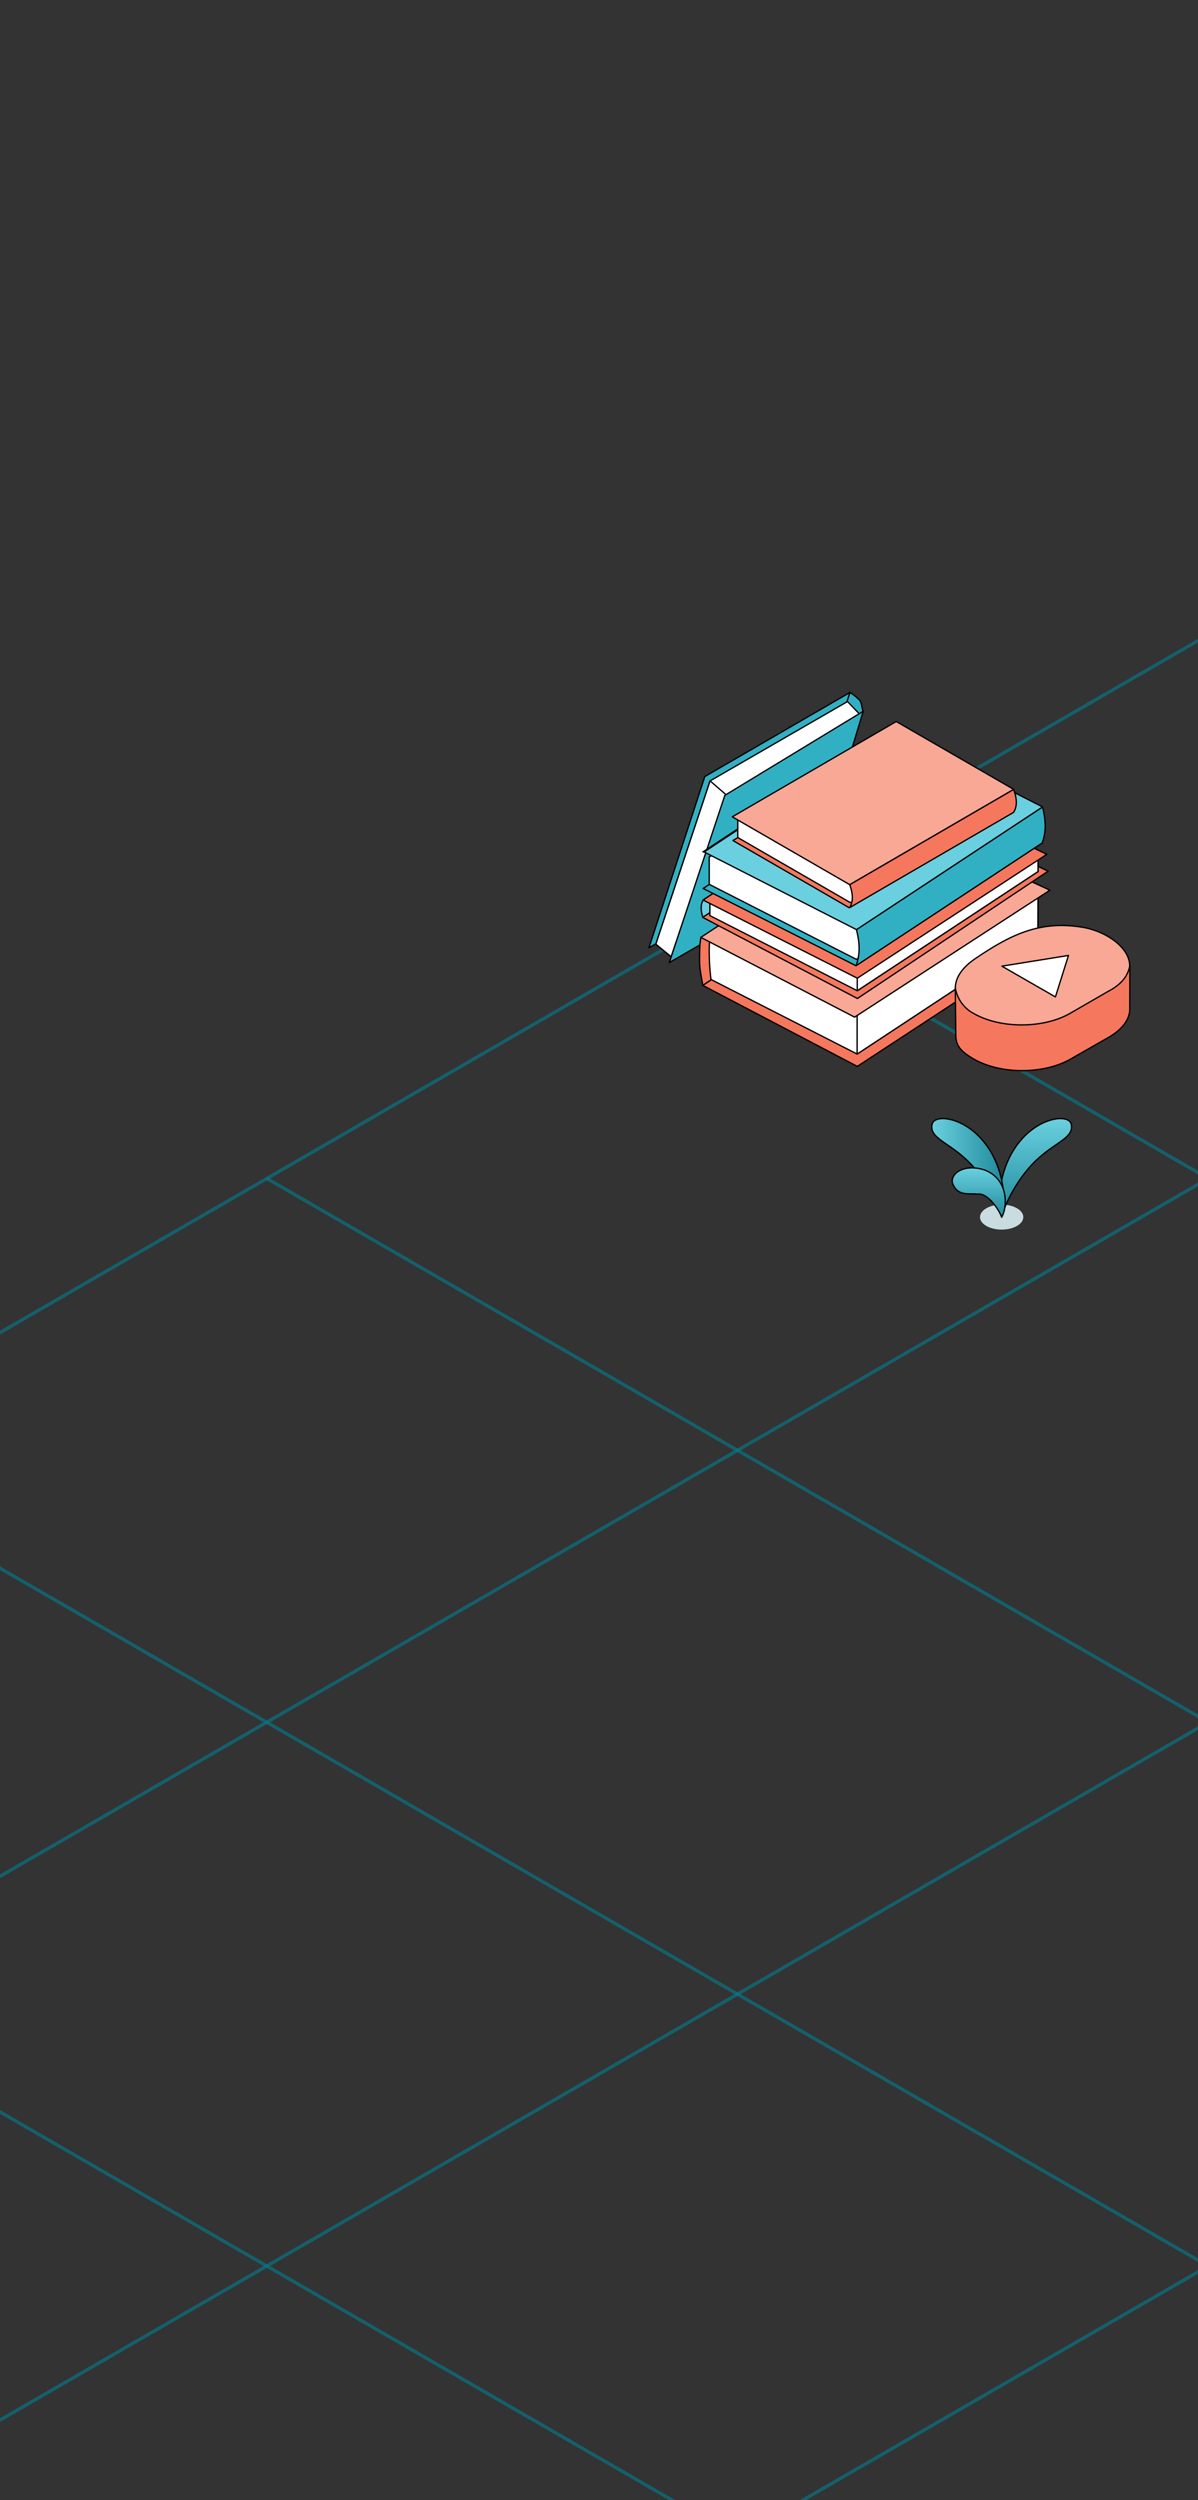 <?xml version="1.0" encoding="UTF-8"?> <svg xmlns="http://www.w3.org/2000/svg" width="360" height="751" viewBox="0 0 360 751" fill="none"><rect x="0" y="0" width="360" height="751" fill="#333333" stroke="none"/><g clip-path="url(#clip0_52_1240)"><path d="M-485.642 680.678L928.858 1497.34" stroke="#007F92" stroke-opacity="0.6" stroke-linejoin="round"></path><path d="M-344.163 599.002L1070.34 1415.66" stroke="#007F92" stroke-opacity="0.6" stroke-linejoin="round"></path><path d="M-202.729 517.343L1211.77 1334.01" stroke="#007F92" stroke-opacity="0.6" stroke-linejoin="round"></path><path d="M-61.293 435.682L1353.21 1252.34" stroke="#007F92" stroke-opacity="0.6" stroke-linejoin="round"></path><path d="M80.186 354.001L1494.69 1170.66" stroke="#007F92" stroke-opacity="0.6" stroke-linejoin="round"></path><path d="M221.623 272.342L1636.12 1089" stroke="#007F92" stroke-opacity="0.6" stroke-linejoin="round"></path><path d="M80.142 1497.34L1494.64 680.674" stroke="#007F92" stroke-opacity="0.6" stroke-linejoin="round"></path><path d="M-61.292 1415.68L1353.21 599.015" stroke="#007F92" stroke-opacity="0.6" stroke-linejoin="round"></path><path d="M-202.749 1334.01L1211.75 517.346" stroke="#007F92" stroke-opacity="0.6" stroke-linejoin="round"></path><path d="M-344.205 1252.34L1070.3 435.678" stroke="#007F92" stroke-opacity="0.6" stroke-linejoin="round"></path><path d="M-485.642 1170.68L928.858 354.016" stroke="#007F92" stroke-opacity="0.6" stroke-linejoin="round"></path><path d="M-627.099 1089.01L787.402 272.349" stroke="#007F92" stroke-opacity="0.6" stroke-linejoin="round"></path><path d="M-768.556 1007.34L645.945 190.675" stroke="#007F92" stroke-opacity="0.6" stroke-linejoin="round"></path><path d="M-909.992 925.678L504.508 109.016" stroke="#007F92" stroke-opacity="0.6" stroke-linejoin="round"></path><path d="M255.342 208.024L238.381 259.763C239.479 260.266 240.344 260.835 241.042 261.507C241.74 262.178 242.269 262.941 242.657 263.858L259.348 213.63C258.96 212.713 258.951 210.94 258.253 210.268C257.555 209.596 256.427 208.528 255.342 208.024Z" fill="#32B0C3" stroke="black" stroke-width="0.4" stroke-linejoin="round"></path><path d="M211.791 233.267L194.999 284.701L238.38 259.763L255.42 208L211.791 233.267Z" fill="#32B0C3" stroke="black" stroke-width="0.4" stroke-linejoin="round"></path><path d="M237.682 259.207L258.546 214.767L254.67 210.736L213.382 234.571L197.079 283.61L201.691 287.395L237.682 259.207Z" fill="white" stroke="black" stroke-width="0.4" stroke-linejoin="round"></path><path d="M213.381 234.571L218.161 238.705L201.69 287.395L197.078 283.61L213.381 234.571Z" fill="white" stroke="black" stroke-width="0.4" stroke-linejoin="round"></path><path d="M217.815 238.912L201.125 289.139L244.066 264.349L259.394 213.657L217.815 238.912Z" fill="#32B0C3" stroke="black" stroke-width="0.4" stroke-linejoin="round"></path><path d="M211.192 295.993L267.117 259.136C266.716 256.708 266.522 254.447 266.548 252.302C266.574 250.158 266.82 248.117 267.272 246.127L210.624 281.671C210.172 283.66 210.249 286.604 210.223 288.748C210.197 290.893 210.779 293.564 211.192 295.993Z" fill="#F5785E" stroke="black" stroke-width="0.4" stroke-linejoin="round"></path><path d="M257.617 320.327L315.359 282.525L267.117 259.137L211.192 295.993L257.617 320.327Z" fill="#F5785E" stroke="black" stroke-width="0.4" stroke-linejoin="round"></path><path d="M311.876 280.819L311.927 268.146L268.534 258.729L213.358 280.664C212.687 287.679 213.659 294.226 213.659 294.226L257.566 316.617L311.876 280.819Z" fill="white" stroke="black" stroke-width="0.4" stroke-linejoin="round"></path><path d="M257.566 316.63V302.406L311.927 268.146L311.876 280.819L257.566 316.63Z" fill="white" stroke="black" stroke-width="0.4" stroke-linejoin="round"></path><path d="M256.812 305.535L315.505 267.404L266.524 244.707L210.599 281.577L256.812 305.535Z" fill="#F9A896" stroke="black" stroke-width="0.4" stroke-linejoin="round"></path><path d="M211.221 275.563L267.146 238.706C266.784 237.608 266.603 236.665 266.616 235.813C266.616 234.96 266.823 234.198 267.21 233.5L211.286 270.357C210.898 271.068 210.704 271.83 210.691 272.669C210.691 273.522 210.846 274.465 211.221 275.563Z" fill="#6AD0E0" stroke="black" stroke-width="0.4" stroke-linejoin="round"></path><path d="M257.656 299.934L314.945 261.7L268.443 238.705L211.154 275.562L257.656 299.934Z" fill="#F5785E" stroke="black" stroke-width="0.4" stroke-linejoin="round"></path><path d="M311.928 261.804V255.474L267.643 239.236L213.32 270.292V275.033L257.605 297.602L311.928 261.804Z" fill="white" stroke="black" stroke-width="0.4" stroke-linejoin="round"></path><path d="M257.605 297.602V291.143L311.928 255.475V261.805L257.605 297.602Z" fill="white" stroke="black" stroke-width="0.4" stroke-linejoin="round"></path><path d="M257.621 293.84L314.563 256.631L266.562 233.533L211.289 270.359L257.621 293.84Z" fill="#F5785E" stroke="black" stroke-width="0.4" stroke-linejoin="round"></path><path d="M267.151 219.045L211.226 255.901C211.317 255.837 211.446 255.837 211.575 255.901L267.5 219.045C267.358 218.98 267.229 218.98 267.151 219.045Z" fill="#6AD0E0" stroke="black" stroke-width="0.4" stroke-linejoin="round"></path><path d="M257.211 290.085L313.136 253.215L267.214 230.029L211.289 266.886L257.211 290.085Z" fill="#32B0C3" stroke="black" stroke-width="0.4" stroke-linejoin="round"></path><path d="M310.816 251.948L267.436 229.844L213.126 257.386V265.641L257.359 288.184L310.816 251.948Z" fill="white" stroke="black" stroke-width="0.4" stroke-linejoin="round"></path><path d="M257.345 289.786C257.875 288.327 258.146 286.776 258.159 285.11C258.185 283.43 257.952 281.635 257.461 279.658L257.358 279.245L313.283 242.388L313.386 242.801C313.864 244.778 314.096 246.574 314.083 248.253C314.058 249.933 313.786 251.47 313.27 252.93L313.166 253.227L257.242 290.084L257.345 289.786Z" fill="#32B0C3" stroke="black" stroke-width="0.4" stroke-linejoin="round"></path><path d="M257.37 279.246L313.295 242.389L267.498 219.058L211.587 255.915L257.37 279.246Z" fill="#6AD0E0" stroke="black" stroke-width="0.4" stroke-linejoin="round"></path><path d="M255.143 272.643L304.415 244.003L269.496 223.85L220.237 252.477L255.143 272.643Z" fill="#F5785E" stroke="black" stroke-width="0.4" stroke-linejoin="round"></path><path d="M302.535 243.124L269.296 223.927L221.703 245.992V251.586L255.563 271.145L302.535 243.124Z" fill="white" stroke="black" stroke-width="0.4" stroke-linejoin="round"></path><path d="M255.395 272.5C255.873 271.686 256.118 270.73 256.131 269.645C256.131 268.56 255.899 267.333 255.421 265.963L255.343 265.731L304.615 237.103L304.692 237.336C305.17 238.705 305.403 239.932 305.403 241.017C305.403 242.102 305.157 243.046 304.666 243.872L304.589 244.014L255.317 272.642L255.395 272.5Z" fill="#F5785E" stroke="black" stroke-width="0.4" stroke-linejoin="round"></path><path d="M255.33 265.732L304.601 237.104L269.321 216.731L220.049 245.359L255.33 265.732Z" fill="#F9A896" stroke="black" stroke-width="0.4" stroke-linejoin="round"></path><path d="M293.032 287.982C303.472 280.905 312.211 276.435 325.156 278.512C335.737 280.209 346.606 290.308 333.348 298.287C322.147 305.028 313.073 310.264 299.724 307.445C287.308 304.822 282.111 295.384 293.032 287.982Z" fill="#F9A896" stroke="black" stroke-width="0.4" stroke-miterlimit="10" stroke-linecap="round" stroke-linejoin="round"></path><path d="M288.921 301.219C290.411 303.311 292.003 304.096 292.502 304.386C300.504 309.037 313.526 309.037 321.579 304.386L332.912 297.844C333.417 297.552 335.784 296.437 337.541 294.323C339.298 292.211 339.53 289.939 339.53 289.929L339.5 303.09C339.508 306.157 337.245 309.23 333.192 311.569L321.739 318.112C313.685 322.761 300.605 322.761 292.603 318.112C288.624 315.8 287.235 314.038 287.227 311.009L287.065 296.693C287.063 296.89 287.431 299.126 288.921 301.219Z" fill="#F5785E" stroke="black" stroke-width="0.4" stroke-miterlimit="10" stroke-linecap="round" stroke-linejoin="round"></path><path d="M321.078 287.001L301.065 290.216L309.108 294.842L317.153 299.461L321.078 287.001Z" fill="white" stroke="black" stroke-width="0.4" stroke-miterlimit="10" stroke-linecap="round" stroke-linejoin="round"></path><path d="M296.399 362.944C298.938 361.474 303.059 361.474 305.598 362.944C308.137 364.414 308.137 366.789 305.598 368.252C303.059 369.722 298.938 369.722 296.399 368.252C293.86 366.789 293.86 364.406 296.399 362.944Z" fill="#C9DDE0"></path><path d="M321.954 337.962C321.612 334.525 312.807 335.326 306.705 342.587C300.61 349.618 299.34 360.412 301.003 365.602C302.362 360.234 306.957 352.357 312.169 347.814C317.284 343.159 322.592 341.681 321.946 337.962H321.954Z" fill="url(#paint0_linear_52_1240)" stroke="black" stroke-width="0.4" stroke-linejoin="round"></path><path d="M280.054 337.962C280.395 334.525 289.2 335.327 295.302 342.587C301.398 349.618 302.667 360.412 301.004 365.602C299.646 360.234 295.043 352.357 289.831 347.814C284.716 343.159 279.408 341.682 280.054 337.962Z" fill="url(#paint1_linear_52_1240)" stroke="black" stroke-width="0.4" stroke-linejoin="round"></path><path d="M286.498 356.025C288.087 359.358 291.264 358.386 293.751 358.705C296.276 358.193 299.646 362.231 301.005 365.595C302.571 363.241 303.536 354.399 295.875 351.444C289.052 349.247 284.843 353.204 286.498 356.025Z" fill="url(#paint2_linear_52_1240)" stroke="black" stroke-width="0.4" stroke-linejoin="round"></path></g><defs><linearGradient id="paint0_linear_52_1240" x1="311.167" y1="365.602" x2="311.167" y2="336.002" gradientUnits="userSpaceOnUse"><stop stop-color="#1F8A9A"></stop><stop offset="1" stop-color="#6AD0E0"></stop></linearGradient><linearGradient id="paint1_linear_52_1240" x1="280.002" y1="350.798" x2="301.672" y2="350.798" gradientUnits="userSpaceOnUse"><stop stop-color="#6AD0E0"></stop><stop offset="1" stop-color="#1F8A9A"></stop></linearGradient><linearGradient id="paint2_linear_52_1240" x1="294.115" y1="365.602" x2="294.115" y2="350.813" gradientUnits="userSpaceOnUse"><stop stop-color="#1F8A9A"></stop><stop offset="1" stop-color="#6AD0E0"></stop></linearGradient><clipPath id="clip0_52_1240"><rect width="360" height="751" rx="16" fill="white"></rect></clipPath></defs></svg> 